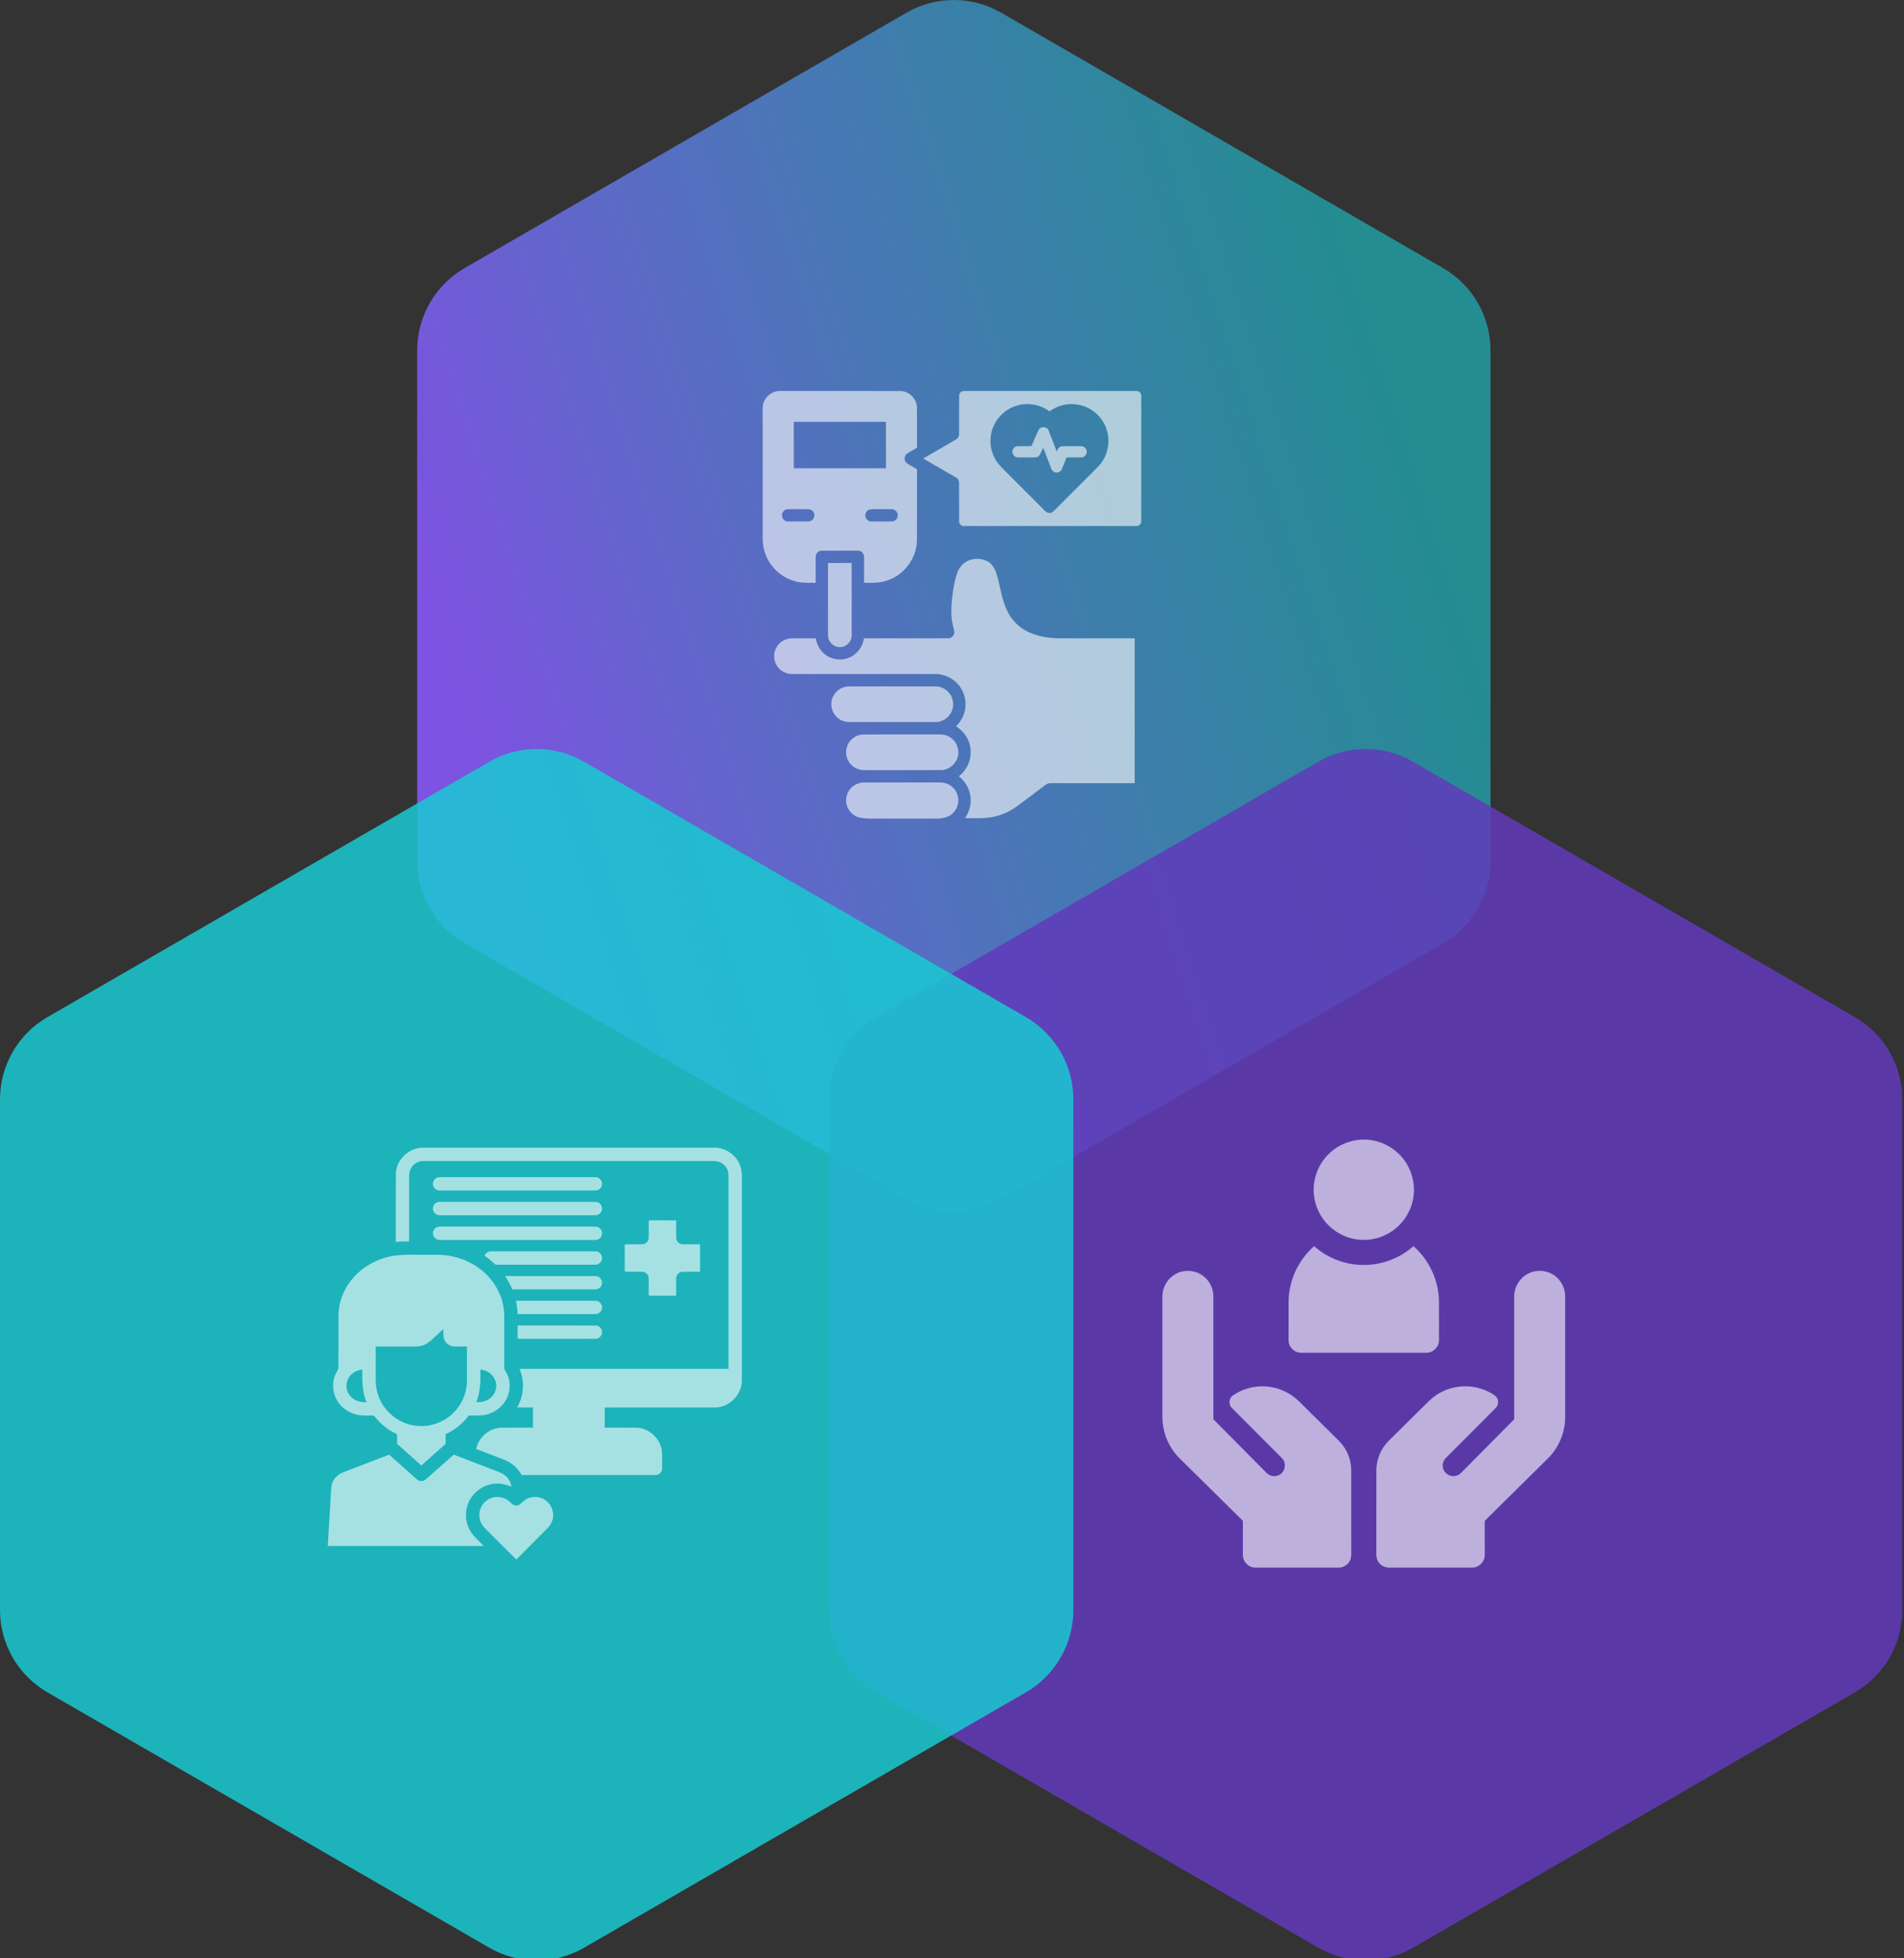 <svg width="356" height="366" viewBox="0 0 356 366" fill="none" xmlns="http://www.w3.org/2000/svg">
<rect x="0" y="0" width="356" height="366" fill="#333333" stroke="none"/>
<g clip-path="url(#clip0_2490_3244)">
<g opacity="0.85">
<path d="M278.686 160.939V65.478C278.686 59.138 275.307 53.279 269.819 50.108L187.209 2.379C181.721 -0.793 174.962 -0.793 169.477 2.379L86.867 50.111C81.379 53.282 78 59.141 78 65.481V160.942C78 167.282 81.379 173.14 86.867 176.312L169.477 224.044C174.965 227.215 181.724 227.215 187.209 224.044L269.819 176.312C275.307 173.14 278.686 167.282 278.686 160.942V160.939Z" fill="url(#paint0_linear_2490_3244)"/>
</g>
<g opacity="0.85">
<path d="M355.686 300.942V205.48C355.686 199.14 352.307 193.282 346.819 190.111L264.209 142.379C258.721 139.207 251.962 139.207 246.477 142.379L163.867 190.111C158.38 193.282 155 199.14 155 205.48V300.942C155 307.282 158.38 313.14 163.867 316.312L246.477 364.044C251.965 367.215 258.724 367.215 264.209 364.044L346.819 316.312C352.307 313.14 355.686 307.282 355.686 300.942Z" fill="#6039BB"/>
</g>
<g opacity="0.85">
<path d="M200.686 300.942V205.48C200.686 199.14 197.307 193.282 191.819 190.111L109.209 142.379C103.721 139.207 96.962 139.207 91.477 142.379L8.867 190.111C3.38 193.282 0 199.14 0 205.48V300.942C0 307.282 3.38 313.14 8.867 316.312L91.477 364.044C96.965 367.215 103.724 367.215 109.209 364.044L191.819 316.312C197.307 313.14 200.686 307.282 200.686 300.942Z" fill="#19C9D1"/>
</g>
<g opacity="0.6">
<path d="M142.817 75.15C143.27 73.937 144.509 73.062 145.81 73.082C153.312 73.084 160.813 73.081 168.315 73.085C169.946 73.075 171.406 74.501 171.446 76.129C171.476 78.645 171.443 81.162 171.462 83.678C170.859 84.059 170.215 84.371 169.623 84.768C169.009 85.157 168.978 86.153 169.562 86.584C170.165 87.004 170.835 87.32 171.457 87.71C171.449 92.131 171.471 96.551 171.446 100.971C171.406 104.284 169.118 107.409 165.982 108.47C164.57 109 163.042 108.946 161.559 108.936C161.553 107.317 161.568 105.7 161.553 104.081C161.576 103.437 160.982 102.875 160.34 102.928C158.101 102.929 155.863 102.918 153.626 102.932C153.015 102.918 152.484 103.482 152.51 104.089C152.495 105.704 152.51 107.32 152.504 108.936C151.254 108.931 149.979 109.004 148.759 108.673C146.679 108.143 144.838 106.761 143.749 104.912C142.987 103.636 142.598 102.148 142.607 100.664C142.603 92.848 142.607 85.034 142.604 77.22C142.609 76.528 142.549 75.807 142.817 75.15ZM148.417 78.845C148.417 81.74 148.417 84.635 148.417 87.529C154.16 87.531 159.903 87.531 165.646 87.531C165.645 84.634 165.648 81.739 165.645 78.842C159.901 78.845 154.159 78.84 148.417 78.845ZM146.951 95.24C146.42 95.431 146.09 96.046 146.242 96.593C146.354 97.1 146.846 97.482 147.365 97.465C148.66 97.465 149.957 97.486 151.253 97.456C152.09 97.406 152.573 96.311 152.056 95.651C151.604 94.987 150.718 95.195 150.037 95.167C149.01 95.21 147.965 95.073 146.951 95.24ZM162.562 95.232C162.023 95.409 161.685 96.021 161.823 96.571C161.931 97.106 162.454 97.5 162.998 97.467C164.249 97.467 165.501 97.478 166.753 97.462C167.424 97.47 167.974 96.781 167.843 96.126C167.759 95.539 167.174 95.111 166.588 95.167C165.248 95.204 163.893 95.084 162.562 95.232Z" fill="white"/>
<path d="M179.336 73.927C179.33 73.413 179.838 73.022 180.333 73.083C191.013 73.085 201.694 73.085 212.373 73.083C212.947 73 213.455 73.519 213.389 74.085C213.388 81.849 213.394 89.611 213.388 97.374C213.436 97.925 212.922 98.395 212.378 98.324C201.698 98.324 191.019 98.324 180.339 98.324C179.8 98.394 179.278 97.931 179.331 97.38C179.319 95.033 179.334 92.686 179.325 90.339C179.35 89.869 179.089 89.419 178.672 89.203C176.65 88.033 174.623 86.869 172.602 85.699C174.609 84.533 176.625 83.38 178.636 82.217C179.036 82.008 179.338 81.596 179.322 81.13C179.344 78.73 179.309 76.328 179.336 73.927ZM190.181 75.794C188.225 76.341 186.561 77.809 185.761 79.674C184.877 81.699 185.041 84.147 186.208 86.027C186.745 86.924 187.539 87.617 188.264 88.356C190.528 90.622 192.798 92.88 195.056 95.152C195.362 95.449 195.661 95.839 196.123 95.872C196.519 95.927 196.867 95.691 197.125 95.417C199.444 93.102 201.761 90.783 204.078 88.466C204.825 87.695 205.658 86.986 206.217 86.058C207.403 84.167 207.578 81.694 206.673 79.655C205.789 77.583 203.817 76.017 201.594 75.641C199.73 75.289 197.745 75.76 196.223 76.886C194.519 75.614 192.223 75.2 190.181 75.794Z" fill="white"/>
<path d="M194.168 80.398C194.507 79.647 195.711 79.647 196.038 80.409C196.575 81.725 197.075 83.059 197.58 84.389C197.747 83.928 198.066 83.42 198.616 83.404C199.764 83.379 200.913 83.4 202.063 83.395C202.532 83.358 203.004 83.651 203.149 84.106C203.385 84.722 202.891 85.472 202.23 85.487C201.297 85.52 200.363 85.487 199.43 85.498C199.114 86.244 198.843 87.008 198.51 87.745C198.269 88.273 197.546 88.509 197.05 88.189C196.766 88.042 196.614 87.75 196.508 87.462C196.032 86.215 195.55 84.97 195.066 83.725C194.633 84.295 194.608 85.289 193.782 85.464C192.632 85.537 191.477 85.489 190.325 85.492C189.754 85.506 189.254 84.972 189.291 84.404C189.297 83.859 189.788 83.375 190.338 83.398C191.182 83.375 192.027 83.417 192.871 83.379C193.291 82.381 193.716 81.383 194.168 80.398Z" fill="white"/>
<path d="M180.631 105.002C181.772 104.301 183.25 104.305 184.461 104.823C185.426 105.241 185.986 106.215 186.298 107.176C187.059 109.537 187.237 112.087 188.397 114.313C189.181 115.896 190.466 117.226 192.05 118.013C193.837 118.92 195.861 119.248 197.847 119.31C202.617 119.315 207.387 119.31 212.158 119.312C212.158 128.337 212.158 137.36 212.158 146.384C206.967 146.384 201.775 146.388 196.584 146.382C196.23 146.376 195.853 146.409 195.569 146.645C193.65 148.066 191.762 149.53 189.825 150.926C188.408 151.901 186.77 152.565 185.062 152.795C183.52 153.001 181.962 152.901 180.412 152.929C181.225 151.777 181.641 150.337 181.456 148.932C181.295 147.424 180.467 146.029 179.281 145.098C180.634 144.045 181.495 142.379 181.495 140.655C181.545 138.677 180.423 136.773 178.747 135.754C179.623 134.898 180.259 133.78 180.453 132.563C180.719 131.043 180.319 129.423 179.372 128.202C178.262 126.732 176.4 125.871 174.562 125.976C165.759 125.982 156.958 125.976 148.155 125.979C147.017 126.013 145.894 125.418 145.281 124.46C144.664 123.532 144.57 122.287 145.034 121.274C145.539 120.129 146.736 119.326 147.991 119.315C149.505 119.305 151.019 119.313 152.533 119.313C152.709 120.499 153.33 121.626 154.301 122.343C155.626 123.379 157.547 123.557 159.044 122.793C160.389 122.141 161.325 120.785 161.534 119.313C166.762 119.307 171.991 119.318 177.219 119.307C177.858 119.351 178.462 118.796 178.441 118.149C178.397 117.68 178.23 117.235 178.139 116.776C177.794 115.173 177.842 113.518 178.014 111.898C178.181 110.36 178.416 108.82 178.886 107.341C179.176 106.393 179.773 105.518 180.631 105.002Z" fill="white"/>
<path d="M154.814 105.23C156.29 105.223 157.768 105.23 159.245 105.227C159.243 109.747 159.259 114.269 159.239 118.787C159.243 119.945 158.208 120.969 157.051 120.95C155.876 120.992 154.809 119.953 154.822 118.777C154.803 114.261 154.82 109.745 154.814 105.23Z" fill="white"/>
<path d="M157.914 128.402C158.453 128.261 159.014 128.293 159.565 128.291C164.67 128.294 169.773 128.289 174.878 128.294C176.009 128.278 177.115 128.889 177.712 129.85C178.361 130.858 178.396 132.222 177.793 133.261C177.223 134.294 176.068 134.972 174.887 134.958C169.832 134.961 164.778 134.957 159.723 134.96C158.987 134.957 158.22 135.019 157.528 134.721C156.228 134.218 155.339 132.838 155.437 131.444C155.492 130.033 156.546 128.744 157.914 128.402Z" fill="white"/>
<path d="M161.186 137.29C165.9 137.241 170.616 137.286 175.331 137.268C175.922 137.258 176.531 137.271 177.085 137.508C178.341 137.993 179.217 139.299 179.183 140.647C179.203 142.371 177.689 143.919 175.964 143.936C171.174 143.96 166.381 143.944 161.591 143.944C160.5 143.961 159.419 143.419 158.799 142.518C158.135 141.591 158.008 140.315 158.472 139.274C158.935 138.191 160.011 137.396 161.186 137.29Z" fill="white"/>
<path d="M159.14 147.265C159.77 146.603 160.681 146.242 161.592 146.253C166.071 146.243 170.553 146.256 175.032 146.247C175.665 146.248 176.317 146.22 176.923 146.431C178.032 146.8 178.906 147.793 179.12 148.943C179.343 150.017 178.979 151.184 178.198 151.95C177.489 152.698 176.435 152.934 175.443 153H162.373C161.764 152.925 161.142 152.931 160.546 152.772C159.523 152.461 158.678 151.628 158.356 150.608C157.975 149.461 158.287 148.12 159.14 147.265Z" fill="white"/>
</g>
<g opacity="0.6">
<path d="M74.013 219.41C74.071 216.785 76.433 214.497 79.057 214.513C97.237 214.505 115.415 214.508 133.594 214.511C135.694 214.494 137.697 215.911 138.394 217.889C138.652 218.572 138.726 219.311 138.713 220.036C138.707 232.694 138.719 245.35 138.707 258.008C138.729 260.661 136.394 263.041 133.74 263.066C126.847 263.081 119.955 263.061 113.065 263.075C113.066 264.327 113.066 265.577 113.065 266.827C115.063 266.849 117.062 266.808 119.06 266.847C121.363 266.946 123.421 268.827 123.737 271.108C123.862 272.2 123.785 273.305 123.799 274.403C123.844 275.11 123.21 275.75 122.502 275.703C114.18 275.71 105.858 275.708 97.537 275.705C96.832 274.381 95.623 273.364 94.23 272.825C92.496 272.147 90.755 271.488 89.016 270.819C89.479 268.631 91.505 266.892 93.752 266.841C95.716 266.819 97.68 266.839 99.644 266.831C99.646 265.578 99.646 264.325 99.644 263.072C98.655 263.072 97.666 263.071 96.677 263.074C97.977 260.917 98.136 258.158 97.136 255.853C110.162 255.85 123.188 255.855 136.213 255.852C136.213 244.122 136.213 232.392 136.213 220.663C136.201 219.999 136.285 219.303 136.022 218.674C135.641 217.697 134.638 216.997 133.585 217.01C115.463 217.006 97.341 217.011 79.219 217.008C78.154 216.964 77.116 217.638 76.712 218.621C76.446 219.208 76.502 219.866 76.498 220.494C76.501 224.338 76.498 228.183 76.501 232.027C75.666 232.025 74.832 232.049 74.002 232.131C74.01 227.891 73.987 223.65 74.013 219.41Z" fill="white"/>
<path d="M81.762 220.1C82.151 219.98 82.563 220.026 82.965 220.017C92.396 220.025 101.827 220.014 111.257 220.022C111.951 219.972 112.601 220.58 112.574 221.278C112.59 221.972 111.945 222.561 111.26 222.516C101.615 222.523 91.971 222.519 82.328 222.519C81.773 222.559 81.206 222.233 81.023 221.697C80.779 221.076 81.134 220.314 81.762 220.1Z" fill="white"/>
<path d="M81.621 224.778C81.84 224.656 82.096 224.648 82.342 224.641C91.978 224.645 101.615 224.641 111.253 224.644C111.757 224.614 112.259 224.908 112.46 225.372C112.712 225.902 112.521 226.586 112.035 226.911C111.629 227.209 111.098 227.12 110.628 227.134C101.198 227.13 91.77 227.133 82.34 227.134C81.87 227.164 81.379 226.963 81.134 226.545C80.742 225.959 80.989 225.084 81.621 224.778Z" fill="white"/>
<path d="M121.28 231.43C121.328 230.316 121.267 229.198 121.309 228.082C123.013 228.107 124.716 228.085 126.42 228.093C126.428 229.159 126.409 230.224 126.425 231.29C126.391 231.965 126.986 232.579 127.662 232.563C128.739 232.588 129.819 232.563 130.897 232.573C130.897 234.28 130.897 235.987 130.897 237.695C129.812 237.709 128.727 237.68 127.644 237.705C126.992 237.695 126.412 238.28 126.428 238.93C126.405 240.012 126.431 241.095 126.417 242.176C124.711 242.176 123.003 242.177 121.295 242.176C121.287 241.096 121.309 240.016 121.289 238.937C121.302 238.315 120.775 237.74 120.152 237.712C119.041 237.674 117.93 237.71 116.817 237.696C116.805 235.996 116.842 234.295 116.797 232.596C117.916 232.529 119.037 232.613 120.155 232.555C120.737 232.524 121.25 232.015 121.28 231.43Z" fill="white"/>
<path d="M81.91 229.297C82.366 229.228 82.829 229.264 83.286 229.258C92.56 229.258 101.833 229.261 111.105 229.258C111.554 229.231 112.036 229.366 112.313 229.742C112.736 230.256 112.632 231.097 112.094 231.491C111.688 231.831 111.127 231.748 110.636 231.761C101.211 231.755 91.786 231.761 82.36 231.759C81.788 231.808 81.193 231.473 81.016 230.913C80.765 230.245 81.211 229.434 81.91 229.297Z" fill="white"/>
<path d="M90.578 234.698C90.819 234.21 91.3 233.832 91.869 233.884C98.327 233.884 104.784 233.88 111.242 233.885C111.902 233.834 112.53 234.37 112.569 235.032C112.648 235.763 111.98 236.432 111.253 236.379C105.206 236.391 99.158 236.374 93.111 236.388C92.919 236.368 92.681 236.432 92.533 236.274C91.92 235.701 91.27 235.171 90.578 234.698Z" fill="white"/>
<path d="M73.598 234.715C76.078 234.368 78.594 234.594 81.089 234.529C84.078 234.422 87.125 235.244 89.547 237.03C92.3 239.007 94.198 242.235 94.27 245.66C94.293 248.994 94.272 252.33 94.281 255.666C94.261 255.902 94.423 256.09 94.531 256.285C95.442 257.751 95.539 259.674 94.814 261.238C94.168 262.668 92.89 263.78 91.403 264.265C90.198 264.691 88.903 264.544 87.651 264.571C86.525 266.068 85.033 267.291 83.322 268.065C83.315 268.669 83.315 269.274 83.319 269.88C81.811 271.229 80.295 272.569 78.779 273.911C77.27 272.561 75.75 271.226 74.242 269.872C74.242 269.261 74.272 268.649 74.219 268.04C72.522 267.307 71.081 266.072 69.945 264.63C69.364 264.483 68.726 264.615 68.123 264.571C66.261 264.601 64.398 263.705 63.308 262.186C62.283 260.799 61.987 258.902 62.567 257.274C62.711 256.746 63.07 256.316 63.27 255.816C63.306 252.483 63.27 249.147 63.287 245.813C63.314 243.53 64.125 241.274 65.522 239.472C67.461 236.915 70.447 235.23 73.598 234.715ZM79.523 251.283C78.947 251.574 78.295 251.683 77.653 251.676C75.186 251.674 72.719 251.674 70.251 251.676C70.248 253.576 70.253 255.474 70.25 257.374C70.215 258.629 70.353 259.902 70.82 261.074C71.881 263.886 74.525 266.022 77.504 266.447C79.984 266.84 82.617 266.055 84.472 264.361C86.223 262.807 87.281 260.505 87.308 258.161C87.322 256.001 87.306 253.84 87.314 251.679C86.055 251.549 84.515 252.057 83.511 251.049C82.786 250.372 82.908 249.321 82.908 248.424C81.756 249.347 80.814 250.547 79.523 251.283ZM65.123 257.657C64.498 258.754 64.736 260.227 65.644 261.094C66.383 261.861 67.481 262.141 68.52 262.077C67.712 260.146 67.714 258.03 67.75 255.974C66.678 256.091 65.629 256.68 65.123 257.657ZM89.809 255.979C89.853 258.032 89.845 260.144 89.043 262.076C89.917 262.115 90.833 261.965 91.543 261.421C92.547 260.71 93.062 259.343 92.661 258.16C92.281 256.926 91.07 256.088 89.809 255.979Z" fill="white"/>
<path d="M94.445 238.508C100.048 238.507 105.653 238.507 111.256 238.508C112.05 238.438 112.745 239.25 112.541 240.024C112.422 240.608 111.844 241.036 111.252 240.996C106.097 240.999 100.942 240.996 95.789 240.997C95.425 240.124 94.959 239.3 94.445 238.508Z" fill="white"/>
<path d="M96.469 243.123C101.395 243.125 106.323 243.12 111.252 243.125C111.956 243.068 112.614 243.692 112.577 244.401C112.578 245.081 111.948 245.656 111.277 245.618C106.445 245.629 101.613 245.62 96.781 245.623C96.744 244.782 96.642 243.947 96.469 243.123Z" fill="white"/>
<path d="M96.784 247.738C101.614 247.743 106.443 247.732 111.273 247.745C111.94 247.707 112.567 248.27 112.575 248.945C112.623 249.66 111.96 250.298 111.248 250.238C106.429 250.245 101.61 250.23 96.792 250.245C96.773 249.409 96.785 248.574 96.784 247.738Z" fill="white"/>
<path d="M64.322 275.122C67.131 274.042 69.938 272.956 72.752 271.889C74.47 273.425 76.194 274.958 77.923 276.484C78.378 276.931 79.158 276.942 79.622 276.503C81.369 274.97 83.092 273.413 84.841 271.883C87.4 272.869 89.958 273.856 92.519 274.838C93.28 275.123 94.077 275.408 94.667 275.994C95.213 276.487 95.53 277.181 95.642 277.902C94.375 277.305 92.906 277.125 91.544 277.477C89.755 277.92 88.219 279.267 87.541 280.981C86.9 282.573 86.998 284.445 87.816 285.956C88.445 287.152 89.548 287.981 90.455 288.955C80.733 288.956 71.011 288.955 61.289 288.955C61.487 285.561 61.695 282.169 61.892 278.775C61.93 278.15 61.933 277.497 62.219 276.925C62.631 276.061 63.444 275.456 64.322 275.122Z" fill="white"/>
<path d="M91.514 280.134C92.725 279.531 94.305 279.739 95.286 280.683C95.634 281.02 96.023 281.425 96.556 281.383C97.045 281.395 97.4 281.026 97.727 280.714C98.633 279.826 100.062 279.556 101.242 280.009C102.42 280.437 103.297 281.581 103.408 282.83C103.519 283.833 103.148 284.867 102.433 285.578C100.478 287.553 98.495 289.5 96.548 291.481C94.553 289.562 92.627 287.57 90.658 285.623C89.88 284.881 89.492 283.762 89.653 282.7C89.792 281.603 90.522 280.614 91.514 280.134Z" fill="white"/>
</g>
<g clip-path="url(#clip1_2490_3244)">
<path d="M254.522 213H255.441C258.231 213.144 260.924 214.569 262.558 216.841C263.977 218.764 264.619 221.245 264.285 223.614C263.978 226.042 262.652 228.313 260.713 229.798C258.764 231.319 256.194 232.006 253.749 231.659C251.325 231.35 249.061 230.023 247.575 228.089C246.035 226.109 245.347 223.491 245.728 221.011C246.036 218.85 247.138 216.816 248.775 215.373C250.349 213.956 252.416 213.138 254.522 213Z" fill="white" fill-opacity="0.6"/>
<path d="M240.937 243.158C240.995 239.273 242.786 235.48 245.7 232.923C247.968 234.911 250.875 236.169 253.889 236.392C257.634 236.705 261.475 235.42 264.282 232.922C267.201 235.475 268.987 239.272 269.048 243.153C269.064 245.608 269.056 248.062 269.053 250.517C269.067 251.756 267.964 252.859 266.723 252.841C258.903 252.845 251.081 252.845 243.259 252.841C242.022 252.856 240.915 251.753 240.934 250.514C240.931 248.062 240.925 245.609 240.937 243.158Z" fill="white" fill-opacity="0.6"/>
<path d="M219.611 238.241C221.198 237.238 223.378 237.317 224.889 238.432C226.141 239.321 226.898 240.839 226.87 242.374C226.873 250.007 226.87 257.639 226.873 265.274C230.178 268.607 233.48 271.941 236.786 275.274C237.339 275.866 238.255 276.085 239.006 275.761C240.278 275.296 240.661 273.466 239.677 272.533C236.569 269.394 233.427 266.289 230.317 263.153C229.677 262.53 229.756 261.358 230.494 260.846C232.422 259.489 234.864 258.902 237.2 259.188C239.309 259.432 241.32 260.4 242.836 261.885C245.019 264.022 247.181 266.182 249.356 268.327C250.009 268.98 250.705 269.603 251.233 270.369C252.155 271.675 252.647 273.271 252.65 274.869C252.658 279.871 252.648 284.871 252.655 289.872C252.655 290.475 252.702 291.116 252.414 291.671C252.075 292.414 251.319 292.897 250.52 293.002H234.538C233.363 292.9 232.367 291.849 232.386 290.661C232.38 288.527 232.386 286.392 232.383 284.258C228.43 280.333 224.45 276.435 220.492 272.513C218.42 270.435 217.267 267.496 217.339 264.564C217.342 257.169 217.339 249.775 217.341 242.38C217.302 240.725 218.197 239.099 219.611 238.241Z" fill="white" fill-opacity="0.6"/>
<path d="M285.491 238.178C287.103 237.214 289.281 237.345 290.764 238.498C291.961 239.392 292.677 240.872 292.652 242.365C292.653 249.87 292.655 257.375 292.652 264.881C292.645 267.705 291.494 270.501 289.506 272.506C285.547 276.431 281.567 280.333 277.61 284.259C277.608 286.395 277.616 288.53 277.608 290.665C277.622 291.839 276.652 292.867 275.499 292.998H259.505C258.694 292.911 257.925 292.417 257.578 291.667C257.289 291.114 257.339 290.473 257.339 289.872C257.345 284.87 257.336 279.869 257.344 274.867C257.335 272.814 258.174 270.778 259.628 269.33C261.922 267.048 264.228 264.78 266.525 262.5C267.408 261.592 268.38 260.745 269.525 260.181C272.636 258.562 276.633 258.798 279.495 260.839C280.238 261.353 280.314 262.525 279.675 263.153C276.589 266.264 273.478 269.351 270.386 272.456C269.877 272.944 269.628 273.695 269.808 274.384C270.003 275.25 270.835 275.915 271.724 275.908C272.324 275.923 272.883 275.625 273.286 275.195C276.563 271.884 279.847 268.581 283.122 265.269C283.122 257.637 283.12 250.005 283.122 242.373C283.081 240.68 284.024 239.019 285.491 238.178Z" fill="white" fill-opacity="0.6"/>
</g>
</g>
<defs>
<linearGradient id="paint0_linear_2490_3244" x1="102.307" y1="180.743" x2="278.648" y2="123.807" gradientUnits="userSpaceOnUse">
<stop stop-color="#8A58FF"/>
<stop offset="1" stop-color="#19C9D1" stop-opacity="0.7"/>
</linearGradient>
<clipPath id="clip0_2490_3244">
<rect width="356" height="366" fill="white"/>
</clipPath>
<clipPath id="clip1_2490_3244">
<rect width="80" height="80" fill="white" transform="translate(215 213)"/>
</clipPath>
</defs>
</svg>
